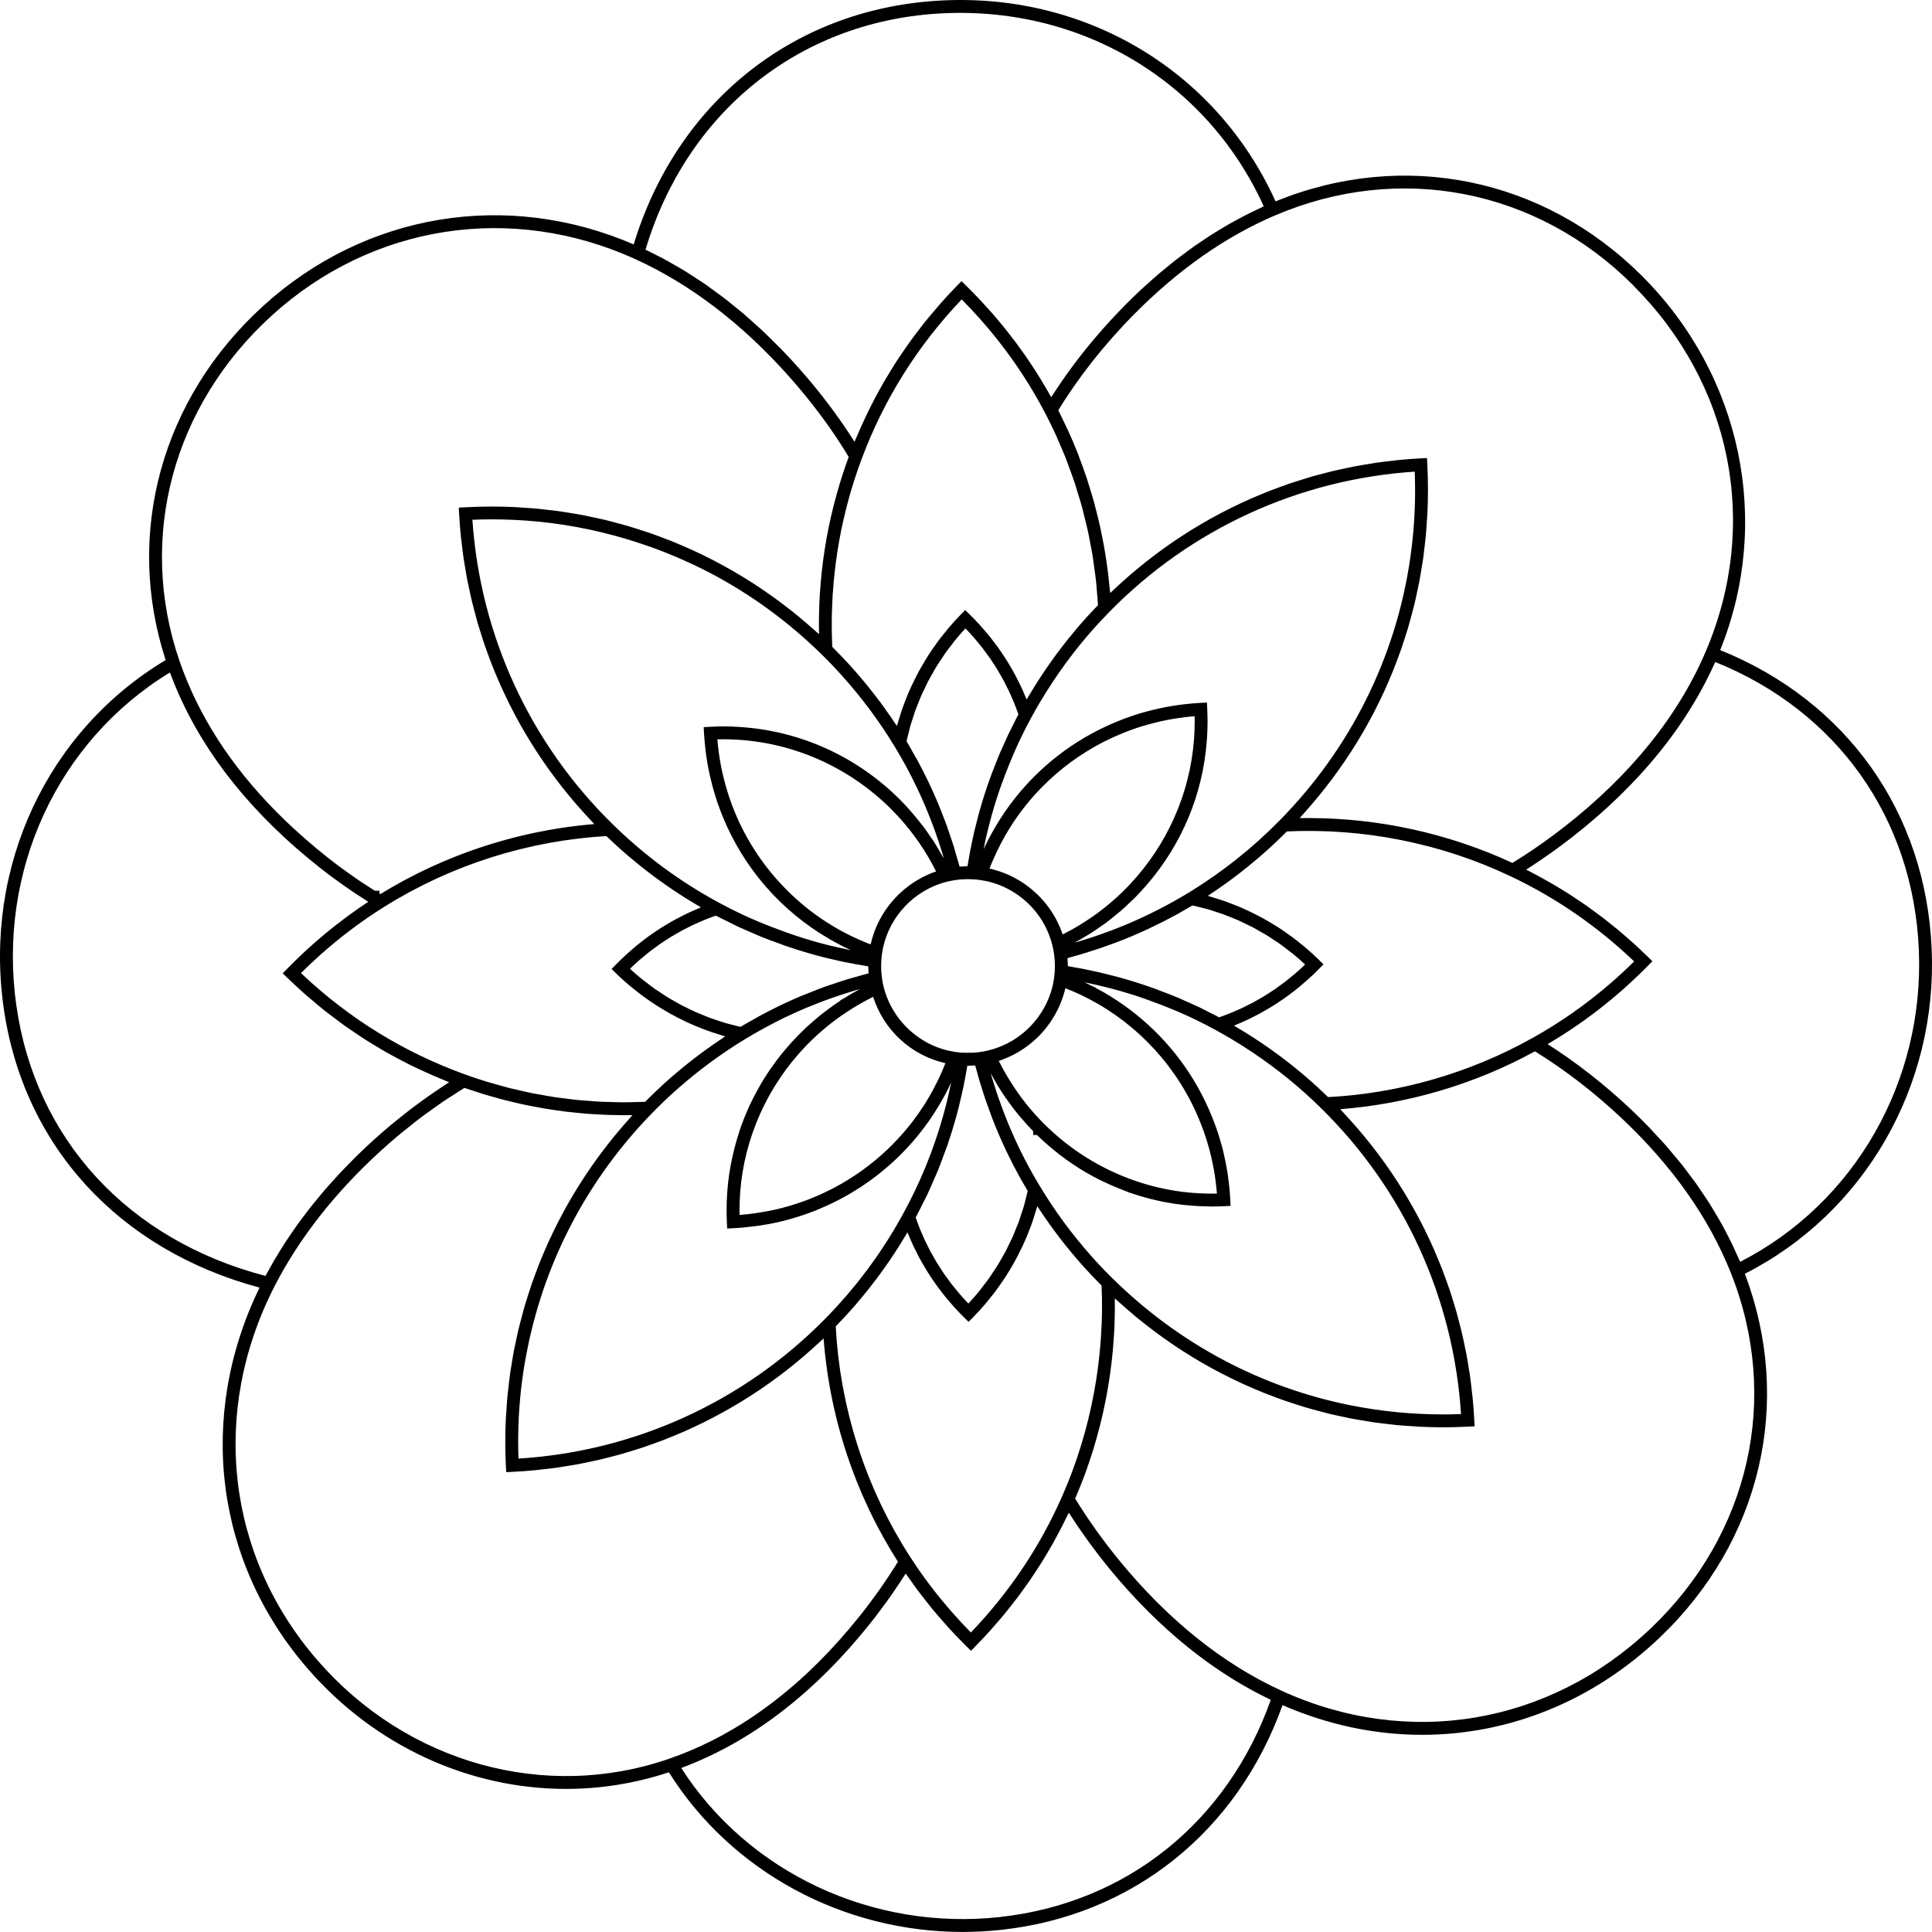 <?xml version="1.0" encoding="UTF-8"?>
<svg id="a" data-name="Layer 1" xmlns="http://www.w3.org/2000/svg" width="180" height="179.996" viewBox="0 0 180 179.996">
  <path d="m179.969,88.419c-.544-12.721-7.897-23.087-19.703-27.852,4.828-11.965,2.007-25.584-7.284-34.857-9.193-9.175-22.225-11.809-34.142-6.95C113.288,6.497,100.944-.83,87.216.075c-13.444.88-24.179,9.555-28.175,22.695-11.817-5.094-24.98-2.931-34.508,5.723-9.486,8.616-12.944,21.222-9.098,33.003C4.399,68.11-1.521,80.76.338,93.874c1.824,12.868,10.715,22.569,23.843,26.088-5.848,12.026-4.15,25.578,4.512,35.534,6.292,7.233,15.084,11.173,24.047,11.173,3.207,0,6.434-.511,9.578-1.549,5.828,9.282,16.249,14.875,27.368,14.875,1.207,0,2.423-.066,3.64-.2,12.215-1.345,21.949-9.152,26.165-20.931,4.241,1.848,8.646,2.766,12.994,2.766,8.024,0,15.854-3.084,22.104-9.019,9.481-9.002,12.507-21.961,7.975-33.938,11.135-5.648,17.954-17.458,17.406-30.253Zm-27.834-61.859c9.229,9.21,11.834,22.278,6.799,34.104-2.565,6.027-7.002,11.535-13.186,16.369-.663.516-1.29.983-1.918,1.431-.314.225-.634.444-.95.659-.58.397-1.146.765-1.695,1.1-.092.059-.184.115-.276.172-.06-.028-.122-.051-.183-.079-.68-.312-1.366-.612-2.062-.889,0,0-.002,0-.002,0-.695-.277-1.398-.532-2.106-.774-.099-.034-.197-.069-.297-.103-.675-.226-1.356-.433-2.041-.626-.126-.036-.253-.071-.379-.106-.684-.187-1.371-.358-2.063-.513-.112-.025-.225-.048-.337-.072-.72-.155-1.443-.297-2.17-.416-.036-.006-.071-.01-.107-.016-.72-.117-1.443-.214-2.168-.296-.089-.01-.177-.022-.266-.032-.715-.077-1.432-.133-2.15-.176-.129-.008-.258-.015-.386-.022-.708-.036-1.417-.055-2.127-.058-.052,0-.103-.004-.155-.004-.274,0-.548.003-.823.008.09-.098.174-.2.263-.298.22-.243.434-.489.649-.736.261-.3.519-.6.771-.906.21-.254.414-.511.617-.769.242-.307.482-.616.716-.929.198-.265.392-.532.584-.801.224-.314.445-.63.661-.949.186-.275.369-.553.549-.832.207-.321.409-.644.608-.97.173-.284.344-.57.51-.858.191-.329.376-.66.557-.993.159-.292.317-.584.469-.879.174-.337.342-.676.507-1.017.145-.299.289-.598.427-.9.158-.344.308-.692.457-1.04.13-.304.26-.609.383-.916.142-.353.275-.709.407-1.065.115-.309.231-.617.339-.928.125-.362.241-.727.357-1.092.099-.312.201-.622.293-.936.109-.372.208-.747.307-1.122.083-.312.17-.623.246-.938.093-.384.174-.77.257-1.157.067-.311.138-.62.198-.932.077-.399.14-.802.207-1.204.05-.304.106-.606.15-.911.061-.423.107-.849.156-1.275.033-.288.073-.575.101-.864.045-.475.074-.954.104-1.432.016-.243.039-.484.051-.727.034-.723.053-1.449.053-2.177,0-.836-.02-1.619-.06-2.395l-.032-.599-.599.031c-.695.036-1.387.089-2.075.157-.229.022-.455.056-.683.082-.458.052-.917.102-1.372.168-.273.039-.543.09-.814.135-.407.066-.815.13-1.22.207-.289.055-.575.122-.863.183-.383.081-.767.16-1.147.25-.296.071-.589.152-.883.228-.367.096-.735.189-1.099.294-.299.086-.594.181-.891.274-.355.11-.71.219-1.061.337-.298.101-.593.21-.889.317-.345.125-.69.249-1.031.382-.296.115-.588.238-.882.36-.335.139-.67.278-1.002.424-.293.13-.583.266-.873.402-.326.153-.651.306-.973.467-.289.144-.575.294-.861.444-.316.166-.632.334-.944.508-.284.158-.566.321-.847.486-.307.18-.613.362-.916.549-.278.172-.554.348-.828.526-.298.193-.594.39-.888.59-.272.185-.541.374-.809.566-.288.206-.574.416-.858.63-.265.199-.528.4-.788.606-.279.219-.554.443-.828.669-.257.212-.513.426-.765.644-.269.232-.533.469-.797.708-.249.225-.496.451-.74.682-.096.091-.196.177-.291.269-.016-.203-.045-.405-.064-.607-.031-.333-.066-.666-.105-.998-.052-.448-.112-.895-.178-1.341-.048-.329-.098-.657-.153-.985-.076-.45-.163-.899-.253-1.347-.064-.319-.126-.639-.197-.957-.103-.459-.218-.915-.334-1.371-.077-.302-.15-.604-.233-.905-.134-.484-.284-.962-.434-1.441-.084-.266-.16-.535-.248-.8-.196-.586-.409-1.164-.628-1.741-.058-.152-.108-.306-.167-.457-.284-.724-.587-1.439-.908-2.146-.091-.2-.192-.394-.286-.592-.212-.449-.42-.899-.647-1.339.102-.166.207-.331.311-.496.119-.187.236-.374.357-.56.142-.217.289-.432.435-.647.121-.178.24-.357.363-.534.154-.221.313-.439.471-.658.123-.17.243-.34.368-.509.166-.224.338-.445.509-.668.124-.161.245-.322.37-.482.181-.229.367-.455.553-.682.122-.15.242-.301.366-.45.196-.235.399-.466.6-.698.12-.138.237-.278.359-.416.222-.25.449-.497.677-.744.107-.116.21-.234.318-.349.338-.361.681-.718,1.031-1.071,4.083-4.123,8.486-7.211,13.088-9.179,11.602-4.966,24.387-2.485,33.366,6.476Zm-9.405,70.173l-.016.009c-.361.201-.724.397-1.09.588-.085.044-.171.085-.256.129-.287.147-.574.293-.865.434-.121.059-.244.113-.365.171-.257.121-.513.244-.772.36-.13.058-.262.113-.393.17-.253.111-.506.222-.761.328-.137.057-.275.109-.413.165-.25.101-.5.203-.752.299-.148.056-.297.109-.446.164-.244.09-.488.182-.734.268-.154.054-.309.103-.463.155-.242.082-.484.164-.727.242-.16.051-.322.098-.482.147-.239.073-.479.147-.719.216-.165.047-.332.091-.497.136-.238.065-.475.132-.714.193-.169.043-.34.083-.51.124-.236.058-.473.116-.71.17-.173.039-.347.074-.521.111-.235.05-.47.102-.706.148-.179.035-.358.066-.537.099-.232.043-.464.086-.696.125-.181.03-.364.056-.546.084-.232.036-.463.072-.696.104-.183.025-.367.046-.551.069-.231.029-.461.058-.693.084-.187.02-.373.036-.56.054-.229.022-.459.045-.689.063-.188.015-.377.026-.565.038-.183.012-.367.024-.55.034-.252-.246-.51-.486-.767-.725-.07-.065-.138-.133-.209-.197-.365-.335-.736-.664-1.111-.986-.108-.093-.219-.182-.328-.274-.271-.228-.542-.455-.818-.676-.145-.117-.293-.23-.44-.345-.245-.191-.49-.381-.738-.567-.16-.12-.322-.238-.483-.355-.241-.176-.484-.35-.729-.521-.166-.116-.333-.231-.501-.345-.248-.168-.498-.333-.749-.496-.167-.109-.334-.218-.502-.324-.265-.167-.533-.33-.802-.491-.157-.095-.313-.191-.471-.283-.04-.024-.08-.049-.12-.072.009-.003.017-.008.026-.011.078-.031.153-.067.23-.099.32-.132.638-.269.951-.415.137-.064.271-.134.406-.2.249-.122.497-.246.74-.377.149-.08.295-.164.442-.247.226-.128.451-.258.672-.394.149-.091.297-.185.443-.279.215-.139.428-.281.638-.427.143-.099.286-.199.428-.302.213-.155.422-.315.629-.477.131-.103.263-.203.393-.309.224-.183.443-.374.661-.566.106-.094.215-.184.32-.279.32-.292.633-.592.939-.903l.42-.428-.428-.42c-.386-.379-.784-.742-1.192-1.092-.137-.118-.28-.226-.419-.34-.276-.227-.554-.452-.839-.665-.17-.127-.344-.245-.516-.367-.265-.187-.531-.373-.803-.549-.187-.121-.377-.235-.567-.351-.268-.163-.539-.322-.813-.474-.197-.109-.395-.214-.595-.317-.278-.144-.559-.281-.843-.414-.202-.094-.403-.188-.607-.276-.294-.127-.592-.245-.892-.361-.2-.077-.398-.156-.6-.228-.322-.114-.649-.216-.977-.316-.185-.056-.367-.118-.553-.17-.044-.012-.087-.028-.13-.04.008-.005.015-.011.023-.016.594-.388,1.177-.795,1.753-1.211.092-.067.185-.132.277-.199.555-.408,1.099-.829,1.636-1.262.106-.086.211-.172.316-.259.538-.443,1.068-.895,1.586-1.362.062-.056.122-.113.183-.17.492-.449.974-.909,1.446-1.38.049-.048.1-.093.149-.142.191-.009.381-.014.572-.02.221-.007.443-.016.664-.02.24-.004.481-.003.721-.003.208,0,.416-.003.624,0,.25.003.5.012.751.02.198.006.397.01.595.018.254.011.507.028.76.043.195.012.391.021.586.036.252.019.503.043.754.066.197.018.393.033.59.054.249.026.496.058.744.088.198.024.396.046.593.073.245.033.49.073.734.11.199.03.399.058.598.092.241.04.481.087.721.131.201.037.403.071.603.111.237.047.472.1.708.151.203.044.406.085.608.131.234.054.466.114.698.171.202.05.405.097.607.15.234.062.467.129.7.195.198.056.397.108.594.166.236.07.47.146.704.22.193.061.386.118.578.181.244.08.486.167.728.252.18.063.361.122.54.188.265.097.528.2.791.301.154.06.31.116.463.177.296.118.59.244.884.369.119.05.238.097.356.149.376.164.75.335,1.122.51.034.016.069.031.103.047,4.242,2.003,8.126,4.676,11.554,7.952-.712.706-1.446,1.387-2.2,2.04-2.264,1.96-4.713,3.676-7.315,5.123Zm-40.099,26.739c-.009.225-.023.45-.036.676-.011.198-.02.397-.034.595-.015.22-.036.44-.054.659-.017.203-.032.405-.052.607-.021.217-.048.433-.072.649-.023.204-.044.409-.07.613-.027.214-.059.427-.09.64-.029.206-.056.411-.088.616-.033.212-.071.423-.108.634-.035.205-.068.411-.106.616-.039.21-.083.42-.126.629-.041.204-.08.409-.124.613-.045.208-.095.416-.143.623-.047.204-.092.408-.142.611-.051.207-.107.414-.161.62-.053.201-.103.404-.158.604-.059.214-.124.426-.186.639-.056.191-.109.383-.168.573-.068.22-.141.438-.212.657-.059.182-.116.365-.177.547-.076.225-.159.447-.239.67-.062.173-.121.347-.185.52-.097.261-.201.52-.303.78-.052.132-.101.265-.154.396-.159.39-.323.778-.493,1.163-2.059,4.679-4.917,8.94-8.496,12.673-.592-.599-1.16-1.216-1.714-1.844-1.421-1.611-2.72-3.312-3.87-5.09l-.002-.002c-.263-.403-.518-.811-.767-1.222-.095-.158-.185-.319-.278-.478-.15-.256-.302-.51-.447-.769-.106-.189-.205-.381-.308-.571-.126-.232-.254-.463-.375-.698-.106-.205-.205-.413-.308-.62-.111-.223-.225-.445-.332-.67-.102-.215-.198-.433-.297-.65-.1-.22-.203-.438-.3-.66-.095-.219-.184-.44-.276-.66-.093-.223-.189-.444-.278-.669-.088-.222-.17-.446-.254-.669-.085-.225-.174-.45-.255-.676-.081-.226-.156-.454-.233-.681-.077-.227-.158-.453-.231-.681-.074-.228-.141-.458-.211-.687-.07-.23-.143-.459-.209-.69-.066-.23-.126-.462-.188-.694-.063-.232-.128-.463-.186-.697-.059-.232-.111-.466-.165-.699-.055-.235-.113-.469-.164-.705-.051-.233-.095-.467-.142-.701-.048-.238-.098-.475-.142-.714-.043-.234-.08-.469-.119-.703-.04-.241-.082-.481-.118-.722-.035-.233-.064-.467-.095-.701-.033-.245-.067-.489-.096-.735-.027-.232-.048-.465-.071-.697-.025-.248-.051-.497-.072-.746-.019-.232-.033-.465-.048-.698-.014-.207-.028-.415-.039-.623.244-.25.483-.505.721-.761.068-.072.137-.143.204-.216.338-.367.668-.739.993-1.116.086-.1.169-.203.255-.304.236-.278.47-.558.698-.842.113-.14.223-.283.335-.425.196-.249.39-.499.581-.752.118-.156.233-.314.348-.471.179-.245.357-.491.531-.74.114-.163.228-.326.34-.491.171-.251.339-.503.505-.758.107-.164.214-.327.319-.492.171-.269.337-.542.502-.815.092-.151.185-.301.275-.454.024-.041.05-.081.074-.122.004.01.009.02.013.031.025.064.055.125.081.189.136.333.278.664.429.989.063.135.131.267.197.401.122.25.246.499.376.743.08.15.164.296.247.444.127.225.256.448.39.669.091.15.185.298.28.446.138.214.279.426.424.636.1.144.2.288.303.43.154.212.313.42.474.626.103.132.204.265.31.396.182.223.371.441.562.659.094.107.184.216.28.321.291.319.59.633.901.939l.427.421.421-.427c.381-.386.745-.786,1.096-1.194.117-.136.226-.279.34-.418.228-.277.454-.555.668-.841.127-.17.246-.344.369-.517.188-.265.374-.532.551-.804.121-.187.236-.376.352-.566.163-.268.323-.538.475-.813.11-.197.216-.396.319-.596.144-.278.281-.558.414-.841.095-.202.189-.404.278-.609.128-.294.246-.591.362-.89.077-.2.157-.398.229-.6.115-.324.218-.652.319-.981.056-.183.118-.363.169-.547.012-.043.028-.085.04-.128.008.012.017.023.024.035.384.592.786,1.172,1.197,1.745.069.096.137.194.207.29.406.556.825,1.101,1.256,1.637.086.107.173.213.26.32.442.541.895,1.073,1.362,1.593.05.056.103.11.153.166.458.504.928.998,1.409,1.481.041.041.078.084.119.125.009.202.015.403.021.605.005.18.013.361.016.541.004.239.003.478.004.717,0,.185.002.371,0,.556-.003.233-.01.466-.017.699-.005.192-.009.384-.016.575Zm-54.355,10.863c0-2.16.156-4.298.463-6.401.121-.828.273-1.648.44-2.464,1.675-8.166,5.65-15.705,11.612-21.802.639-.656,1.3-1.292,1.98-1.906.414-.374.838-.738,1.267-1.096,1.683-1.407,3.473-2.693,5.356-3.838,1.191-.725,2.435-1.404,3.698-2.018.633-.307,1.276-.594,1.925-.87.205-.087.414-.167.62-.251.451-.183.905-.361,1.362-.53.241-.088.483-.173.726-.257.44-.153.882-.298,1.327-.436.242-.075.483-.151.725-.222.11-.032.222-.059.333-.09-.051.027-.097.054-.147.081-.012.007-.024.013-.036.02-.111.061-.226.121-.33.182-.114.061-.222.122-.315.179-.233.135-.46.276-.65.396l-.333.18v.035c-.206.134-.408.271-.604.409-.129.089-.249.184-.374.275-.121.088-.243.176-.362.267-.042.032-.086.061-.127.094-.285.217-.565.441-.833.672-.036.031-.073.063-.109.094-.059.051-.119.101-.177.153-.173.151-.349.305-.533.474-.188.179-.375.358-.557.539-.031.031-.062.062-.093.093l-.198.198-.002.004c-.183.185-.358.37-.532.561-.063.059-.12.123-.171.193-.046.05-.088.102-.133.153-.036.041-.071.082-.107.123-.108.123-.217.245-.324.372-.234.283-.469.573-.686.865-.101.133-.203.272-.296.406-.385.527-.764,1.101-1.128,1.706-.111.187-.217.379-.323.572h0l-.016.027c-.059.101-.112.202-.166.304l-.078.146c-.16.297-.309.599-.455.905-.097.2-.189.4-.274.606-.018.036-.033.073-.045.104-.062.136-.117.273-.171.404-.08.185-.148.369-.209.537-.073.165-.133.336-.19.504-.115.326-.213.657-.313.986-.017.056-.036.111-.053.168-.143.483-.27.968-.381,1.456-.01.045-.023.089-.033.134-.236,1.066-.401,2.141-.481,3.218-.002.02-.002.038-.004.058-.001.02-.002.039-.004.059-.007.1-.014.202-.018.294-.029.43-.043.877-.043,1.366,0,.375.006.75.025,1.132l.028.594h0v.006s.6-.029.6-.029c.011,0,.022-.002.033-.003.305-.013.61-.035.901-.065.176-.015.345-.039.519-.057.167-.018.335-.034.502-.055.451-.058.894-.125,1.315-.206.082-.014.165-.029.252-.047.016-.003.031-.006.047-.009.076-.015.153-.031.24-.049l.133-.029c.043-.01.087-.02.148-.032.124-.026.252-.059.364-.088.181-.043.361-.087.524-.132.045-.011.085-.025.13-.036.101-.027.201-.055.301-.084.033-.01.071-.019.103-.029.179-.049.35-.104.534-.163l.09-.029c.146-.047.295-.094.419-.139.071-.023.14-.047.208-.071.162-.057.321-.12.482-.18.114-.042.227-.083.349-.13.165-.068.33-.135.478-.201.843-.353,1.66-.754,2.451-1.2.008-.004.013-.007.022-.012l.136-.08c.049-.029.097-.057.145-.085,2.886-1.684,5.387-3.966,7.328-6.721.032-.043.066-.091.117-.165.045-.064.086-.13.13-.194.245-.362.481-.73.706-1.108.048-.08.102-.162.148-.242.08-.134.153-.271.229-.406.078-.14.161-.276.236-.418.009-.016.018-.032.027-.048l.073-.146v-.002c.134-.255.263-.52.402-.816.014-.031.028-.062.043-.093-.014.067-.026.135-.04.202-.07.336-.146.67-.224,1.004-.039.167-.075.334-.116.5-.122.497-.251.991-.389,1.482-.893,3.148-2.141,6.194-3.71,9.051l-.042.081c-.142.259-.291.514-.438.769-.103.179-.203.361-.309.539-.156.262-.319.52-.48.779-.107.172-.211.346-.321.517-.168.261-.343.517-.516.775-.11.164-.217.33-.33.493-.179.258-.365.512-.55.766-.114.157-.225.317-.341.473-.191.257-.39.508-.587.76-.116.149-.229.3-.347.448-.206.257-.42.509-.632.762-.116.138-.227.278-.345.415-.228.265-.464.525-.699.785-.107.119-.211.241-.32.359-.328.355-.662.705-1.002,1.05-.019.02-.037.04-.057.059-7.613,7.709-17.719,12.299-28.514,12.966-.018-.521-.028-1.043-.028-1.557Zm9.783-31.635c-.367,0-.733-.017-1.1-.027-.347-.009-.695-.012-1.041-.03-.377-.019-.751-.054-1.127-.083-.333-.026-.667-.044-.999-.077-.393-.039-.783-.095-1.175-.145-.313-.04-.627-.072-.938-.119-.412-.062-.821-.141-1.231-.215-.289-.052-.579-.095-.867-.153-.435-.087-.867-.193-1.3-.293-.26-.061-.522-.112-.781-.178-.472-.119-.94-.257-1.409-.392-.217-.063-.437-.116-.653-.182-.684-.209-1.364-.434-2.039-.677-5.742-2.06-10.905-5.244-15.357-9.468.585-.584,1.186-1.152,1.802-1.701,1.847-1.649,3.828-3.139,5.916-4.449.39-.245.784-.483,1.182-.716.131-.077.265-.148.397-.224.268-.153.535-.306.806-.453.158-.086.319-.166.478-.25.248-.131.495-.263.746-.389.174-.087.35-.169.525-.254.239-.116.476-.234.717-.345.184-.085.37-.164.555-.247.236-.105.47-.212.708-.313.186-.079.375-.153.563-.229.238-.097.476-.197.716-.29.192-.074.385-.143.578-.215.239-.089.477-.18.717-.264.197-.069.395-.133.593-.2.238-.08.476-.162.716-.239.202-.064.406-.123.608-.184.238-.072.475-.146.714-.213.206-.058.413-.111.619-.166.238-.064.476-.13.715-.189.209-.052.42-.099.63-.148.239-.056.477-.114.716-.166.213-.046.426-.087.64-.13.239-.048.477-.098.716-.142.216-.04.432-.074.649-.111.239-.04.478-.082.718-.119.217-.033.434-.061.651-.09.241-.033.481-.068.723-.096.218-.026.437-.047.655-.07.242-.025.484-.052.726-.074.219-.019.438-.033.657-.049.2-.015.399-.03.599-.042.242.234.488.461.735.689.084.078.167.159.252.236.366.333.737.66,1.114.98.112.096.227.188.34.282.269.225.538.448.812.666.147.118.297.232.446.347.245.191.491.38.741.565.159.119.32.235.481.351.245.177.492.353.74.525.164.114.328.226.494.338.254.171.511.34.769.506.161.104.321.208.483.309.279.175.562.345.845.514.143.085.285.173.429.256.044.026.087.053.131.078-.009.004-.017.008-.026.011-.082.033-.162.071-.244.106-.315.132-.629.267-.937.412-.138.065-.273.136-.41.203-.248.123-.495.247-.738.378-.148.08-.294.164-.44.248-.227.129-.452.261-.674.398-.147.091-.293.184-.438.278-.217.141-.432.285-.644.434-.141.098-.281.197-.42.298-.215.157-.426.32-.636.486-.129.101-.258.201-.385.305-.226.186-.447.379-.666.574-.104.092-.21.181-.312.275-.319.293-.632.594-.936.907l-.419.43.429.419c.381.371.774.726,1.176,1.068.133.114.272.219.408.329.274.223.549.445.831.655.166.123.336.239.504.357.262.185.526.368.795.541.182.117.366.229.551.341.266.162.535.319.807.471.191.106.383.208.576.309.276.143.555.28.837.413.195.092.39.183.587.269.292.128.588.246.885.362.193.075.384.152.579.222.321.115.646.218.972.32.176.055.351.115.528.166.04.012.08.026.12.038-.613.399-1.212.818-1.804,1.246-.099.072-.2.143-.299.215-.562.413-1.113.84-1.654,1.278-.107.087-.213.175-.32.262-.546.45-1.083.91-1.607,1.386-.057.052-.112.105-.169.157-.506.465-1.002.941-1.486,1.428-.042.042-.086.081-.128.123-.336.015-.672.018-1.008.025-.346.007-.692.021-1.037.02Zm1.393-52.141c.838.274,1.669.57,2.488.894.341.135.679.275,1.017.419,1.094.466,2.174.968,3.228,1.523.015.008.03.014.045.022,3.737,1.972,7.208,4.499,10.307,7.538l.01.01c.321.315.638.634.949.959.36.375.711.759,1.058,1.147,1.772,1.984,3.365,4.128,4.753,6.406.756,1.233,1.466,2.543,2.112,3.893.289.601.56,1.211.821,1.826.082.193.158.389.237.583.175.431.345.863.506,1.299.082.222.161.444.239.667.151.429.294.861.43,1.295.067.211.135.422.198.635.029.099.054.199.082.298-.017-.031-.036-.06-.053-.09-.113-.206-.237-.404-.356-.606-.172-.293-.34-.589-.525-.875-.109-.169-.228-.328-.341-.494-.209-.305-.414-.613-.638-.909-.08-.106-.168-.205-.25-.31-.612-.783-1.265-1.539-1.979-2.248-3.962-3.927-9.067-6.259-14.533-6.687-.097-.008-.194-.015-.291-.021-.511-.034-1.024-.057-1.54-.057-.42,0-.845.012-1.27.037l-.596.035h0s0,0,0,0l.017.306.015.29c0,.014.003.027.004.041.028.504.077,1.003.136,1.5.017.148.035.296.055.444.064.461.138.919.229,1.373.038.194.083.385.126.577.063.283.132.564.205.843.101.386.213.768.333,1.147.061.193.121.387.187.578.104.303.215.601.331.898.023.058.048.116.071.174,1.943,4.862,5.452,8.942,10.027,11.578.106.061.211.122.317.182.25.139.5.278.756.408.297.152.596.297.899.435-.082-.016-.164-.031-.246-.048-.377-.077-.752-.161-1.126-.247-.173-.04-.347-.078-.519-.12-.54-.132-1.076-.272-1.605-.424-1.092-.313-2.163-.681-3.223-1.075-1.163-.432-2.311-.898-3.427-1.425-.711-.335-1.411-.69-2.1-1.062l-.003-.002c-3.607-1.942-6.931-4.389-9.879-7.271-7.746-7.553-12.393-17.627-13.128-28.424.631-.025,1.228-.037,1.811-.037,1.443,0,2.876.07,4.295.208,3.198.311,6.322.98,9.335,1.964Zm18.145,4.645c.018-.317.042-.634.071-.957.059-.653.136-1.305.219-1.957.041-.323.088-.646.141-.969.107-.652.219-1.299.349-1.941l.013-.061c.055-.263.11-.525.173-.796.046-.218.098-.437.162-.686.04-.192.091-.384.146-.595.051-.217.108-.428.177-.662.094-.37.206-.745.319-1.12.077-.262.158-.525.247-.792.229-.705.452-1.344.681-1.954,2.069-5.524,5.197-10.507,9.302-14.819,1.17,1.175,2.269,2.41,3.293,3.699,1.707,2.149,3.205,4.45,4.479,6.882.363.692.707,1.395,1.032,2.107.093.205.174.416.264.622.224.511.449,1.022.653,1.542.105.268.195.542.295.812.172.466.349.93.506,1.402.1.302.184.609.278.913.138.447.281.892.405,1.344.088.321.159.647.24.97.11.44.226.878.322,1.32.073.336.129.674.194,1.011.084.435.174.869.245,1.306.056.343.095.689.142,1.033.06.435.126.868.173,1.304.037.344.057.69.086,1.035.033.394.07.788.092,1.183-.224.23-.441.466-.66.701-.086.093-.175.184-.261.277-.33.362-.655.729-.973,1.102-.101.118-.198.24-.298.359-.218.261-.436.523-.649.789-.122.152-.24.307-.359.461-.185.238-.37.477-.551.719-.124.166-.245.333-.366.5-.172.237-.342.475-.509.716-.119.171-.237.343-.354.516-.165.244-.327.491-.488.739-.111.171-.222.342-.33.514-.166.264-.328.532-.488.8-.095.159-.192.316-.286.476-.024.041-.05.081-.074.123-.003-.007-.006-.014-.009-.021-.034-.085-.074-.168-.109-.253-.129-.312-.262-.622-.404-.926-.066-.142-.139-.281-.208-.422-.12-.244-.241-.486-.37-.725-.081-.151-.167-.299-.251-.448-.127-.224-.257-.447-.391-.666-.092-.15-.186-.298-.281-.446-.139-.215-.282-.428-.428-.638-.099-.143-.199-.286-.302-.426-.156-.213-.317-.423-.48-.632-.102-.131-.203-.262-.309-.391-.184-.224-.375-.444-.568-.662-.094-.106-.184-.214-.28-.319-.293-.32-.593-.634-.906-.94l-.429-.42-.419.428c-.38.388-.743.789-1.094,1.199-.112.132-.216.269-.325.403-.232.283-.462.568-.68.861-.123.165-.238.335-.356.503-.191.271-.379.542-.558.82-.118.184-.231.371-.344.558-.164.272-.324.545-.477.823-.108.196-.213.394-.315.593-.143.279-.28.56-.412.845-.094.203-.188.406-.276.612-.126.293-.242.589-.356.887-.077.203-.157.404-.229.609-.112.319-.212.643-.31.967-.057.189-.12.376-.172.567-.012.043-.027.084-.039.126-.013-.02-.027-.038-.04-.058-.382-.582-.78-1.152-1.188-1.715-.071-.098-.14-.197-.212-.294-.409-.555-.831-1.099-1.264-1.634-.085-.105-.171-.209-.257-.313-.446-.541-.902-1.073-1.372-1.593-.049-.054-.1-.107-.15-.161-.461-.504-.933-.996-1.417-1.479-.041-.041-.078-.084-.119-.124-.011-.202-.021-.401-.026-.616-.012-.23-.018-.46-.018-.703-.011-.531-.008-1.059.001-1.585,0-.031.002-.063.003-.094l.025-.742c.01-.277.02-.555.036-.828.005-.095.006-.189.012-.284h0s0-.002,0-.003c.003-.054.009-.107.012-.161l.005-.046Zm54.245-9.534c0,2.171-.158,4.319-.468,6.432-1.343,9.153-5.546,17.629-12.165,24.348-.317.322-.639.639-.965.951-.131.125-.266.246-.399.37-.198.184-.394.37-.594.551-.155.139-.314.274-.471.411-.182.159-.363.321-.548.477-.167.141-.337.277-.506.415-.18.148-.358.297-.54.442-.173.137-.349.27-.524.404-.182.14-.362.282-.546.419-.174.13-.352.255-.528.382-.189.137-.377.275-.568.409-.175.122-.352.239-.528.358-.196.133-.39.267-.588.396-.178.116-.359.228-.539.342-.177.112-.354.226-.533.336h0s-.144.087-.144.087c-1.796,1.091-3.691,2.06-5.633,2.881-.465.198-.938.386-1.413.568-.142.054-.285.106-.428.159-.344.128-.691.252-1.04.371-.158.054-.315.108-.474.16-.377.125-.757.243-1.139.358-.114.034-.228.071-.342.104-.031.009-.062.016-.093.025.042-.022.081-.049.122-.071.282-.153.554-.319.828-.483.216-.129.436-.253.647-.389.285-.183.559-.38.835-.574.188-.133.381-.259.565-.397.304-.228.595-.47.886-.712.146-.121.298-.235.442-.36.318-.277.621-.568.922-.86.106-.103.219-.197.324-.302.382-.383.743-.78,1.095-1.184.023-.027.047-.054.07-.081,3.247-3.762,5.18-8.383,5.565-13.304.008-.097.015-.195.022-.292.034-.511.057-1.023.057-1.54,0-.405-.012-.809-.03-1.22l-.028-.603-.603.031s-.002,0-.003,0c-.536.028-1.067.079-1.596.142-.11.013-.221.025-.331.04-.498.066-.992.147-1.483.244-.129.025-.256.055-.384.083-.383.083-.763.174-1.14.275-.146.039-.294.074-.439.116-.411.119-.816.251-1.219.392-.226.078-.45.161-.673.246-.216.083-.429.171-.643.26-.434.18-.86.373-1.28.578-.112.055-.225.109-.336.166-3.455,1.751-6.426,4.332-8.644,7.538-.015.022-.03.044-.045.066-.332.483-.645.979-.941,1.489-.065.112-.13.223-.194.336-.142.254-.283.508-.416.768-.153.298-.299.599-.439.903.081-.408.162-.816.255-1.222.011-.049.024-.097.036-.146.112-.477.233-.953.361-1.426.035-.129.07-.258.106-.387.145-.516.296-1.03.46-1.54.309-.969.664-1.926,1.042-2.874.38-.953.783-1.898,1.23-2.823.297-.615.609-1.222.934-1.821l.002-.004c.244-.452.496-.899.756-1.341.432-.735.889-1.454,1.361-2.161,1.235-1.85,2.603-3.605,4.103-5.244.117-.128.24-.252.359-.378.231-.247.461-.495.698-.737,7.576-7.74,17.665-12.371,28.466-13.082.021.56.032,1.13.032,1.729Zm-19.375,39.024c.261.074.517.162.774.246.222.072.446.139.665.218.256.092.507.198.759.3.214.086.431.166.642.259.253.111.499.236.747.356.204.099.411.191.611.295.253.132.498.278.745.419.189.108.381.209.567.322.257.157.505.328.756.496.168.112.341.217.506.334.276.196.543.406.811.615.131.102.267.197.396.302.393.32.777.653,1.149,1.001-.292.282-.591.555-.895.818-.098.085-.2.163-.3.246-.209.175-.417.35-.631.516-.126.098-.256.188-.384.282-.193.143-.384.288-.581.424-.144.1-.293.192-.44.288-.186.122-.371.246-.56.362-.157.096-.319.185-.479.277-.184.106-.367.215-.555.316-.167.09-.338.172-.508.258-.186.094-.371.19-.56.279-.175.082-.353.157-.53.234-.189.083-.378.168-.57.245-.181.073-.366.139-.549.208-.156.058-.311.117-.469.172-.329-.178-.668-.34-1.003-.509-.279-.141-.553-.289-.835-.424-.399-.192-.806-.367-1.211-.547-.269-.119-.533-.246-.804-.359-.449-.188-.906-.36-1.362-.533-.234-.089-.465-.187-.7-.273-.694-.251-1.394-.486-2.1-.702-.514-.159-1.034-.308-1.558-.45-.17-.046-.343-.086-.514-.13-.356-.091-.711-.182-1.07-.265-.206-.048-.414-.089-.621-.134-.327-.071-.655-.141-.984-.205-.222-.043-.445-.081-.668-.12-.223-.04-.445-.084-.669-.121v-.011c0-.225-.011-.454-.028-.685-.001-.017,0-.034-.002-.051.229-.06.454-.129.681-.193.225-.063.451-.125.675-.191.325-.097.646-.2.968-.304.212-.068.425-.133.635-.205.351-.119.698-.246,1.045-.373.176-.064.353-.125.528-.191.519-.197,1.032-.403,1.539-.618.483-.204.963-.418,1.44-.639.157-.073.312-.153.468-.228.318-.152.637-.303.951-.463.175-.089.346-.184.519-.275.292-.154.586-.305.875-.465.197-.109.389-.225.584-.337.247-.142.496-.28.739-.426.229.05.455.109.681.166.229.058.46.11.686.175Zm-10.21,8.812c.319.183.63.376.938.574.04.027.078.05.121.081.09.057.18.118.271.18l.159.107c.096.06.193.132.298.21.009.006.017.012.026.018.193.136.38.272.567.419v.009s.054.028.054.028l.006-.008c.016.012.032.023.048.035l-.006.009c.217.171.435.347.645.522l.141.119c.18.153.355.301.548.48.059.049.118.104.194.179.16.148.32.296.474.456l.17.165c.198.198.401.407.575.596.042.05.083.093.109.117.194.217.388.435.556.634.027.035.061.078.102.121.161.198.322.4.484.603l.1.129c.205.27.404.546.598.821.193.274.379.56.56.846.179.283.353.572.522.88.168.289.33.59.484.899.156.3.3.599.441.916h0c.278.619.512,1.207.72,1.794.081.231.16.463.233.698.07.222.135.443.198.663.088.315.171.633.246.953.044.184.085.372.124.563.083.398.16.797.222,1.202.009.055.017.111.025.176.069.481.125.966.164,1.456.001.016.003.032.004.048-.494.011-.985.002-1.474-.02-.064-.003-.127-.004-.191-.008-.499-.027-.996-.069-1.489-.13-.012-.001-.025-.003-.037-.005-5.717-.714-10.944-3.672-14.545-8.153-.021-.026-.041-.052-.062-.078-.273-.343-.533-.698-.786-1.058-.086-.121-.17-.246-.253-.37-.2-.297-.393-.6-.579-.907-.071-.117-.142-.231-.212-.351-.244-.42-.479-.847-.697-1.286.203-.066.403-.139.6-.219.06-.024.117-.052.176-.077.144-.062.287-.125.427-.193.065-.032.129-.067.194-.1.131-.068.262-.139.39-.213.063-.037.125-.075.187-.113.128-.078.253-.159.376-.243.057-.039.113-.078.169-.118.129-.092.255-.188.379-.287.046-.036.092-.071.137-.108.142-.117.279-.238.414-.363.024-.022.049-.043.072-.065.322-.305.622-.632.897-.98.023-.029.044-.059.067-.088.11-.141.216-.285.317-.433.034-.05.067-.101.101-.152.086-.13.169-.262.249-.397.035-.06.069-.12.104-.181.073-.131.143-.263.21-.397.032-.064.064-.127.094-.192.065-.138.125-.278.184-.42.025-.062.052-.122.076-.185.063-.163.12-.328.174-.495.013-.042.029-.083.042-.126.063-.205.119-.412.168-.623.496.192.982.402,1.457.626.014.007.023.011.039.02.016.007.031.016.047.024.372.178.734.369,1.093.565.122.067.244.132.368.203Zm-9.823,10.663c.217.56.444,1.114.682,1.662.198.457.403.91.615,1.358.064.135.132.266.197.4.151.31.301.621.459.926.088.171.181.337.271.507.14.264.279.528.424.787.1.179.205.354.307.531.119.206.236.415.358.618-.048.22-.106.437-.161.655-.06.237-.114.476-.182.711-.074.257-.161.51-.244.764-.073.224-.141.45-.221.671-.094.258-.201.511-.304.765-.086.212-.165.426-.257.635-.113.256-.24.506-.363.758-.097.2-.188.403-.291.6-.134.255-.282.503-.425.753-.107.186-.207.376-.32.56-.157.255-.328.502-.495.752-.114.17-.22.344-.339.511-.191.269-.397.529-.601.79-.108.138-.208.282-.319.418-.321.393-.655.777-1.004,1.149-.281-.292-.553-.591-.816-.895-.085-.099-.164-.202-.247-.302-.174-.208-.348-.415-.513-.629-.096-.125-.185-.254-.279-.381-.144-.194-.289-.387-.426-.586-.096-.139-.184-.282-.276-.424-.125-.192-.253-.382-.372-.577-.093-.152-.178-.308-.267-.463-.109-.19-.221-.378-.324-.571-.088-.163-.168-.331-.251-.496-.095-.19-.193-.378-.283-.571-.081-.174-.155-.351-.232-.527-.083-.19-.167-.379-.245-.571-.074-.184-.141-.372-.21-.559-.057-.153-.114-.306-.168-.462.222-.411.424-.833.633-1.251.149-.297.308-.588.45-.889.212-.447.402-.905.599-1.359.13-.301.271-.596.395-.9.197-.484.372-.977.552-1.468.103-.282.218-.559.316-.843.268-.778.514-1.563.739-2.355.124-.437.24-.877.351-1.32.04-.158.075-.317.113-.476.069-.288.138-.576.201-.865.039-.179.075-.359.112-.539.056-.27.111-.54.161-.811.036-.191.068-.383.102-.574.029-.166.061-.331.088-.497.01,0,.018,0,.028,0,.012,0,.025.001.037.001.217,0,.428-.008.638-.022.01,0,.02,0,.029,0,.063.245.137.488.205.732.069.251.136.502.21.751.101.342.212.681.321,1.021.076.234.147.469.227.702.127.372.264.739.4,1.107.073.196.14.394.216.589Zm-4.909-3.82c-.021.047-.041.09-.063.138-.06.128-.128.254-.191.382-.138.279-.279.555-.428.827-.09.161-.178.322-.276.487-.158.275-.327.543-.496.811-.139.22-.284.434-.434.648l-.03.044c-.029.042-.06.084-.09.126-.006.008-.009.013-.017.022-.138.201-.288.403-.439.601-.196.26-.398.514-.625.78-.076.098-.158.19-.245.289-.352.41-.723.811-1.126,1.214-.233.232-.465.453-.71.674-.245.228-.501.449-.757.664-.22.185-.446.365-.668.534-.095.073-.186.141-.32.238-.018.015-.036.032-.087.068-.169.129-.342.252-.535.38-.265.184-.531.364-.836.549-.082.056-.163.107-.272.169-.147.094-.302.184-.455.274l-.196.11c-.289.168-.584.318-.881.469-.007.003-.013.007-.02.01-.278.141-.561.273-.884.422-.127.057-.26.114-.398.172-.242.103-.483.206-.729.301-.102.039-.207.078-.326.12-.055.023-.121.043-.179.064-.362.129-.726.254-1.097.365-.063.019-.125.038-.193.057-.003.001-.007.002-.01.003-.47.136-.945.26-1.426.366-.005.001-.01.002-.014.003-.42.092-.847.165-1.274.233-.132.021-.26.046-.395.065-.486.069-.976.125-1.47.163-.011,0-.021.002-.032.003-.003-.156-.004-.311-.004-.466,0-.507.02-1.011.054-1.512.002-.029.003-.057.005-.087.38-5.166,2.585-9.981,6.102-13.654.019-.02.037-.04.056-.06l.011-.011c.325-.337.662-.662,1.009-.979.084-.075.17-.149.255-.223.241-.213.488-.42.738-.623.124-.101.246-.204.375-.302.327-.254.662-.499,1.005-.735.112-.078.228-.153.343-.229.788-.522,1.611-1.003,2.472-1.427.008-.004.016-.008.024-.012,1.004,3.117,3.547,5.45,6.732,6.179-.023.059-.047.117-.07.175-.151.38-.312.754-.483,1.123Zm-8.556-9.118c-.443.135-.881.285-1.32.433-.286.097-.575.186-.858.289-.482.174-.956.365-1.43.556-.235.094-.473.18-.706.278-.704.297-1.399.61-2.085.942-.63.306-1.255.629-1.873.965-.212.115-.417.24-.627.358-.363.205-.729.406-1.084.619-.223-.05-.444-.109-.665-.166-.223-.058-.447-.11-.668-.174-.253-.074-.502-.16-.752-.243-.22-.073-.441-.14-.659-.219-.246-.09-.486-.192-.728-.29-.216-.087-.434-.169-.646-.263-.24-.106-.473-.225-.709-.339-.208-.101-.419-.196-.623-.303-.236-.124-.465-.261-.697-.393-.197-.112-.398-.218-.591-.337-.238-.145-.467-.304-.7-.458-.179-.119-.363-.231-.539-.355-.255-.18-.5-.373-.748-.564-.146-.112-.296-.217-.439-.333-.386-.312-.764-.638-1.13-.977.291-.283.588-.556.891-.82.1-.087.204-.168.306-.253.206-.173.411-.348.622-.513.126-.099.258-.19.386-.285.192-.143.382-.288.578-.424.142-.099.288-.19.432-.285.188-.124.375-.251.567-.369.152-.094.308-.18.463-.27.19-.11.378-.223.571-.328.16-.087.324-.166.487-.249.193-.099.385-.199.582-.292.166-.078.335-.15.503-.224.199-.088.398-.178.6-.26.17-.069.343-.132.515-.197.166-.063.331-.125.499-.184.356.19.723.362,1.086.542.308.153.611.315.923.461.433.203.876.388,1.316.578.293.126.581.261.878.381.493.2.996.38,1.497.563.252.092.5.194.753.281.758.261,1.524.504,2.297.725.465.134.936.259,1.409.378.149.037.3.07.449.106.325.078.65.155.977.226.186.04.373.076.56.114.294.06.588.119.884.173.201.037.403.069.604.103.189.032.377.068.567.097,0,.06.005.114.007.172.003.149.007.297.017.44,0,.012,0,.025.001.037-.338.086-.671.189-1.007.283-.314.088-.629.17-.941.265Zm1.225-3.617c-2.503-1.084-4.82-2.64-6.768-4.573-2.145-2.109-3.817-4.606-4.952-7.34-.009-.021-.018-.042-.027-.064-.335-.814-.618-1.65-.855-2.502-.06-.217-.118-.434-.171-.653-.048-.195-.098-.389-.141-.586-.086-.397-.161-.798-.226-1.202-.024-.148-.045-.296-.066-.445-.061-.436-.116-.874-.152-1.318-.001-.016-.004-.032-.005-.047.2-.006.399-.009.596-.009.476,0,.95.02,1.422.051.095.006.189.014.284.021,6.105.481,11.725,3.519,15.526,8.258.029.037.059.073.088.11.303.383.596.776.875,1.18.01.014.018.028.028.042.268.391.523.792.767,1.201.024.041.049.081.073.121.241.41.469.83.684,1.258.012.024.024.049.036.074-.201.068-.399.144-.595.226-.054.023-.106.049-.16.073-.144.064-.288.129-.428.2-.074.037-.145.077-.218.116-.117.063-.233.127-.347.195-.078.047-.155.095-.232.144-.104.066-.207.134-.308.205-.078.054-.156.109-.232.165-.096.071-.189.144-.282.218-.076.061-.153.121-.227.185-.089.076-.174.155-.26.234-.072.067-.146.131-.217.2-.089.087-.173.178-.258.268-.125.133-.247.269-.364.409-.068.081-.138.161-.204.245-.071.091-.138.185-.206.278-.057.078-.114.155-.169.235-.066.097-.128.196-.191.295-.05.08-.1.16-.148.242-.06.102-.117.205-.173.31-.045.083-.087.167-.129.251-.053.106-.105.213-.154.321-.039.086-.075.174-.111.262-.045.109-.091.218-.132.33-.034.092-.064.187-.095.28-.036.109-.075.217-.107.328-.054.185-.102.373-.144.562-.001.006-.003.012-.004.017-.105-.04-.211-.077-.315-.118-.204-.081-.404-.168-.604-.255Zm7.463-12.11c-.09-.224-.172-.45-.265-.672-.281-.667-.577-1.328-.89-1.98-.322-.674-.662-1.338-1.013-1.989-.118-.218-.244-.424-.365-.638-.219-.39-.435-.784-.663-1.161.047-.218.103-.433.156-.649.06-.241.114-.484.181-.723.072-.253.156-.502.237-.752.074-.23.142-.461.223-.688.09-.253.194-.5.294-.749.087-.218.168-.439.262-.654.11-.252.234-.498.353-.745.099-.205.191-.413.296-.615.132-.254.278-.5.419-.749.107-.188.207-.381.32-.566.158-.26.33-.511.499-.764.111-.166.214-.337.329-.501.196-.278.408-.547.617-.817.101-.13.195-.266.299-.394.32-.394.653-.779,1-1.153.284.293.558.592.823.897.071.082.136.167.206.25.19.225.379.45.559.681.088.114.169.231.255.347.153.205.308.41.453.62.092.133.176.27.265.404.13.198.263.394.386.596.091.148.175.301.262.452.112.193.226.385.332.582.087.161.166.326.249.489.097.192.196.382.288.577.08.171.153.346.229.519.084.193.171.384.25.58.072.178.137.359.204.54.059.158.119.317.175.477-.17.317-.326.642-.488.964-.127.251-.259.499-.381.753-.191.398-.369.803-.548,1.207-.101.227-.209.452-.307.681-.195.459-.374.924-.554,1.389-.069.179-.146.356-.213.537-.24.648-.466,1.301-.675,1.958-.182.566-.351,1.136-.51,1.71-.052.186-.096.375-.145.562-.102.389-.204.778-.296,1.169-.053.227-.099.455-.148.683-.077.353-.154.707-.222,1.062-.047.248-.088.497-.131.746-.042.244-.09.486-.128.73-.066,0-.133.007-.199.009-.119.003-.236.008-.354.016-.061.004-.123.003-.184.008-.082-.312-.179-.621-.268-.931-.085-.298-.165-.597-.257-.893-.128-.416-.271-.827-.412-1.239-.093-.273-.18-.549-.279-.82-.165-.454-.346-.902-.526-1.35Zm4.89,4.556c.437-1.006.944-1.984,1.526-2.916,0,0,0,0,0,0,.873-1.398,1.902-2.7,3.061-3.868,1.649-1.662,3.53-3.038,5.57-4.097.051-.026.102-.051.153-.077.449-.229.906-.44,1.37-.638.161-.068.322-.137.485-.202.217-.087.434-.171.654-.251.353-.128.708-.249,1.068-.359.156-.048.315-.09.472-.135.316-.089.635-.173.956-.248.124-.029.248-.061.372-.089.434-.094.872-.175,1.314-.245.11-.017.22-.032.33-.048.47-.067.943-.124,1.421-.162.005.185.007.37.007.555,0,.477-.02.95-.051,1.422-.006.095-.014.189-.021.284-.398,5.047-2.543,9.762-5.952,13.392-.068.072-.135.143-.203.214-.313.325-.634.643-.968.949-.035.032-.071.061-.105.093-.301.273-.611.536-.927.792-.093.075-.186.151-.28.225-.345.271-.696.534-1.058.785-.065.045-.132.087-.198.132-.327.222-.661.435-1.001.64-.086.052-.17.104-.256.155-.386.226-.78.44-1.182.644-.033.017-.066.032-.099.048-.067-.202-.142-.4-.223-.596-.024-.058-.052-.115-.077-.173-.062-.141-.125-.281-.193-.418-.039-.077-.08-.153-.121-.229-.061-.114-.123-.228-.189-.339-.048-.081-.098-.161-.148-.241-.065-.102-.131-.203-.199-.302-.056-.081-.112-.161-.171-.241-.069-.094-.14-.185-.212-.276-.063-.079-.125-.158-.19-.235-.074-.088-.152-.172-.23-.257-.068-.074-.134-.15-.204-.222-.085-.087-.174-.17-.263-.254-.134-.127-.271-.25-.412-.369-.083-.07-.164-.141-.249-.208-.09-.071-.184-.137-.276-.205-.079-.058-.158-.116-.239-.172-.096-.066-.195-.128-.294-.19-.082-.051-.163-.102-.247-.151-.101-.06-.204-.117-.308-.172-.084-.045-.17-.089-.255-.132-.106-.053-.212-.104-.32-.153-.088-.04-.177-.076-.266-.113-.109-.045-.217-.091-.328-.132-.093-.035-.189-.065-.284-.096-.11-.037-.219-.075-.33-.108-.134-.039-.27-.071-.407-.104-.059-.014-.117-.032-.176-.045.042-.109.081-.219.125-.328.073-.181.151-.359.229-.537Zm5.539,11.734c-.018.078-.041.153-.062.23-.031.118-.06.237-.096.354-.019.062-.043.121-.064.182-.044.129-.086.259-.136.386-.007.018-.016.035-.023.053-.511,1.265-1.336,2.382-2.381,3.244-.005.004-.009.008-.014.012-.128.105-.26.204-.394.301-.027.02-.053.042-.081.061-.116.082-.236.158-.357.233-.049.031-.096.064-.145.094-.104.063-.212.119-.32.177-.069.038-.137.078-.208.113-.09.046-.184.085-.276.127-.092.042-.182.086-.276.125-.074.03-.151.056-.226.084-.116.044-.231.088-.349.127-.057.019-.116.033-.174.05-.144.043-.288.086-.435.121l-.007.002c-.264.065-.537.116-.83.156-.395.052-.804.064-1.21.056-.123-.002-.244.002-.368-.006-.228-.017-.451-.039-.668-.072h-.005c-.182-.028-.361-.063-.54-.102-.021-.005-.042-.007-.063-.012-1.575-.361-2.991-1.196-4.079-2.347,0,0,0,0,0,0-.111-.118-.217-.241-.321-.365-.024-.029-.051-.056-.074-.085-.079-.097-.152-.199-.227-.3-.044-.06-.091-.117-.134-.178-.049-.07-.092-.143-.138-.214-.063-.096-.128-.191-.187-.29-.021-.034-.038-.071-.058-.105-.277-.483-.509-.995-.683-1.534-.061-.191-.116-.384-.163-.581l-.003-.011c-.064-.257-.113-.528-.146-.806l-.003-.024c-.049-.332-.072-.674-.072-1.047,0-.145.005-.29.017-.446v-.011c.012-.218.034-.436.061-.649v-.007c.413-3.033,2.57-5.602,5.45-6.567.191-.064.385-.121.582-.17.15-.037.293-.068.43-.095.137-.027.27-.049.399-.068h.007c.219-.033.441-.052.663-.066.086-.005.172-.007.259-.009.192-.005.385-.005.579.007l.08.002.082.006c.184.007.371.022.573.053l.017.002c.189.026.377.059.562.098.015.003.03.005.044.008,2.178.469,4.06,1.838,5.204,3.706.005.008.011.016.016.025.079.13.151.265.223.4.023.043.049.084.071.127.043.085.081.175.121.262.213.46.389.94.513,1.442.07.283.124.567.163.845.052.375.078.747.078,1.106,0,.159-.005.319-.017.488v.008c-.012.226-.034.446-.066.672l-.004.024c-.012.082-.031.163-.046.245-.022.12-.041.24-.068.358Zm5.552,27.3c-.324-.319-.642-.643-.955-.972-.339-.356-.672-.719-.999-1.087-1.787-2.008-3.39-4.18-4.781-6.488-.998-1.635-1.901-3.382-2.684-5.193-.219-.503-.426-1.013-.626-1.527-.061-.157-.119-.315-.178-.472-.139-.368-.273-.738-.402-1.111-.06-.173-.119-.346-.176-.519-.131-.394-.255-.791-.374-1.189-.041-.136-.084-.271-.124-.407-.013-.043-.023-.087-.035-.13.033.061.067.121.1.181.017.032.035.063.052.094.049.088.096.178.146.266.443.777.894,1.479,1.368,2.126.08.118.169.233.256.349.015.02.029.041.044.06.03.039.057.08.086.118.203.264.411.528.661.826l.031.035c.057.068.124.141.183.21.053.062.107.122.16.183.107.122.204.239.32.366.178.192.357.382.541.57l.007.36h.351c.332.327.689.655,1.072.983.14.121.279.242.41.345.386.326.812.654,1.338,1.031.155.111.309.216.463.32.155.105.315.21.461.303.194.13.389.252.544.335.144.096.295.185.415.247.165.102.337.197.501.286.427.233.875.445,1.326.655.014.006.027.014.041.02.422.195.858.373,1.299.546.097.038.193.079.291.116.153.058.297.126.452.181.146.049.3.098.431.139.18.064.367.123.535.17.171.053.343.101.565.162.173.047.345.095.497.131.189.052.377.097.554.132.459.105.901.191,1.311.254l.342.055c.504.075,1.012.127,1.523.168.137.011.273.021.41.03.421.026.842.043,1.265.047.071,0,.142.008.213.008.393,0,.786-.012,1.18-.03l.602-.029-.03-.602c-.013-.245-.03-.484-.05-.727l-.036-.403c-.012-.135-.033-.263-.048-.396-.018-.155-.035-.309-.056-.463-.01-.066-.014-.137-.024-.202-.013-.104-.028-.21-.054-.36l-.05-.299c-.027-.161-.057-.317-.088-.471-.037-.191-.079-.38-.12-.57-.041-.189-.078-.379-.125-.566l-.137-.542c-.007-.024-.014-.046-.021-.07-.059-.218-.128-.431-.193-.646-.033-.108-.064-.221-.098-.327-.056-.182-.114-.358-.173-.525-.004-.011-.008-.021-.012-.032-.088-.254-.183-.505-.279-.755-.062-.161-.128-.324-.196-.486-1.511-3.688-3.924-6.918-7.023-9.399-.02-.017-.043-.034-.063-.051-.357-.284-.722-.558-1.096-.822-.094-.069-.19-.139-.275-.193l-.137-.093c-.065-.045-.128-.086-.185-.124-.22-.145-.443-.286-.668-.424-.125-.079-.246-.154-.348-.212-.067-.045-.135-.083-.196-.117-.126-.072-.252-.138-.379-.208-.126-.069-.25-.141-.377-.208l-.154-.102h-.039c-.217-.115-.43-.22-.616-.305-.096-.055-.189-.096-.269-.13.11.022.219.045.328.068.474.1.945.208,1.413.323.187.046.375.091.561.139.634.165,1.264.339,1.884.531.915.28,1.815.601,2.708.941,1.15.438,2.285.914,3.391,1.447.654.316,1.299.647,1.934.995l.008.005c.448.243.892.494,1.33.753.733.432,1.449.89,2.155,1.363,2.266,1.52,4.391,3.247,6.342,5.171,7.723,7.589,12.335,17.686,13.03,28.49-.611.023-1.147.034-1.652.034-2.9,0-5.759-.282-8.546-.832-8.361-1.651-16.071-5.719-22.281-11.855ZM87.294,1.272c13.206-.86,25.096,6.165,30.447,17.953-.213.096-.424.205-.636.305-.271.128-.543.254-.813.39-.308.155-.614.32-.92.485-.264.142-.528.281-.79.43-.31.176-.617.364-.924.55-.255.154-.511.305-.765.466-.311.198-.62.409-.929.618-.246.166-.493.327-.737.5-.314.222-.625.457-.936.69-.235.176-.472.345-.705.527-.323.251-.642.518-.962.781-.217.179-.437.35-.652.534-.353.301-.701.617-1.049.932-.178.161-.359.314-.537.479-.524.487-1.043.989-1.557,1.508-.347.351-.689.706-1.024,1.064-.115.122-.225.246-.339.369-.219.238-.438.476-.651.716-.13.146-.256.294-.383.441-.193.222-.385.444-.574.668-.131.156-.258.313-.387.469-.18.219-.358.438-.534.659-.127.161-.253.322-.378.484-.172.222-.342.444-.509.668-.121.162-.241.324-.359.486-.167.229-.332.459-.494.69-.112.158-.223.317-.332.476-.166.242-.329.485-.49.729-.099.15-.199.3-.297.451-.046.071-.094.141-.139.212-.062-.112-.129-.22-.192-.331-.126-.223-.254-.444-.384-.664-.159-.27-.321-.539-.485-.806-.135-.219-.271-.436-.41-.652-.169-.264-.342-.525-.516-.786-.142-.212-.285-.424-.431-.634-.181-.26-.366-.516-.552-.772-.149-.204-.297-.409-.449-.61-.194-.258-.394-.511-.594-.765-.152-.193-.303-.387-.458-.578-.213-.262-.433-.518-.652-.775-.15-.176-.298-.355-.451-.529-.247-.281-.502-.556-.757-.832-.133-.144-.262-.29-.397-.432-.393-.414-.794-.822-1.203-1.223l-.429-.419-.419.429c-.537.549-1.056,1.11-1.561,1.68-.165.186-.319.38-.481.568-.333.389-.666.777-.985,1.175-.186.232-.361.471-.541.706-.28.365-.561.729-.829,1.101-.184.256-.359.517-.537.776-.249.362-.498.723-.737,1.092-.176.272-.344.55-.514.826-.225.365-.448.731-.663,1.102-.164.285-.322.574-.48.863-.204.373-.405.746-.598,1.125-.15.294-.295.591-.439.889-.185.384-.366.77-.541,1.159-.135.301-.266.603-.394.907-.08.191-.169.377-.247.569-.076-.121-.155-.242-.237-.363-.049-.088-.107-.178-.154-.245-.148-.235-.302-.463-.462-.696l-.273-.397s-.002-.003-.004-.005h0c-.185-.271-.375-.549-.574-.813l-.089-.13c-.053-.073-.108-.145-.162-.218l-.036-.05c-.127-.173-.255-.347-.384-.515-.846-1.127-1.769-2.255-2.742-3.354-.557-.629-1.122-1.237-1.693-1.827-.197-.203-.399-.392-.598-.591-.377-.377-.753-.758-1.136-1.118-.239-.225-.483-.433-.724-.651-.349-.315-.696-.636-1.049-.937-.26-.222-.525-.427-.787-.641-.34-.278-.679-.561-1.024-.826-.273-.21-.551-.405-.827-.607-.339-.249-.677-.501-1.02-.738-.283-.195-.571-.375-.856-.562-.341-.223-.681-.449-1.025-.659-.292-.178-.587-.342-.88-.511-.344-.198-.687-.399-1.034-.585-.298-.16-.6-.306-.9-.457-.268-.134-.533-.28-.803-.407,3.813-12.731,14.174-21.138,27.154-21.988ZM25.34,29.381c9.336-8.48,22.299-10.49,33.832-5.247,5.157,2.343,10.012,6.056,14.427,11.038.952,1.075,1.854,2.178,2.685,3.284.128.167.251.334.374.501l.295.409c.183.252.365.503.544.771l.273.398c.152.221.298.437.452.68.04.059.083.122.114.181l.035.057c.136.198.259.395.388.609.105.167.207.335.311.509-.057.154-.113.316-.169.475-.033.093-.066.184-.099.279-.109.313-.217.634-.327.971-.092.277-.178.554-.257.826-.075.251-.148.501-.217.747-.038.134-.076.269-.109.399-.068.236-.131.466-.185.689-.056.213-.112.426-.149.609-.062.238-.118.475-.165.699-.063.267-.119.539-.176.811l-.014.066c-.145.722-.262,1.374-.358,1.989-.055.336-.104.674-.146,1.005-.086.635-.159,1.29-.224,2.002,0,0,0,.002,0,.003,0,.005,0,.01-.001.015-.031.341-.055.678-.078,1.016-.004.043-.008.091-.012.157,0,.003,0,.006,0,.009h0c-.003.036-.004.071-.006.106-.01.153-.019.312-.027.479l-.011.212v.012c-.005.116-.008.232-.011.347l-.006.223s0,.005,0,.007h0v.033c-.007.198-.014.394-.018.594,0,.007,0,.014,0,.021v.025c-.007.529-.013,1.052,0,1.567h0s0,.008,0,.012h0c0,.035,0,.071,0,.106-.096-.089-.197-.171-.294-.258-.244-.22-.492-.435-.739-.649-.299-.259-.599-.516-.903-.766-.253-.208-.509-.41-.766-.612-.309-.243-.619-.483-.934-.717-.261-.195-.525-.385-.789-.573-.319-.227-.639-.45-.963-.668-.269-.181-.539-.358-.811-.533-.328-.211-.659-.417-.992-.619-.276-.167-.553-.332-.832-.493-.337-.195-.677-.384-1.019-.569-.282-.153-.565-.305-.85-.452-.346-.179-.695-.35-1.046-.52-.288-.139-.576-.278-.867-.41-.354-.162-.712-.316-1.07-.468-.294-.125-.587-.25-.883-.369-.363-.145-.729-.282-1.096-.418-.297-.11-.594-.221-.894-.325-.371-.128-.746-.247-1.121-.366-.301-.095-.601-.193-.904-.282-.381-.112-.765-.212-1.149-.314-.302-.08-.603-.163-.906-.237-.392-.095-.788-.178-1.183-.262-.301-.064-.6-.133-.902-.191-.406-.078-.816-.143-1.225-.21-.295-.048-.589-.103-.886-.145-.429-.061-.86-.108-1.292-.157-.281-.032-.56-.071-.842-.098-.478-.045-.959-.074-1.44-.105-.238-.015-.474-.038-.713-.05-.721-.034-1.444-.052-2.171-.052-.787,0-1.597.022-2.478.067l-.601.03.033.601c.038.694.092,1.386.161,2.074.023.229.057.456.084.685.053.458.104.916.171,1.37.04.274.092.544.137.817.067.406.131.812.209,1.214.056.292.124.581.186.871.081.38.16.76.251,1.136.072.298.154.593.232.889.096.365.19.731.295,1.093.087.299.183.595.276.892.111.354.22.708.339,1.059.102.299.212.594.319.89.125.343.249.687.382,1.027.116.297.24.591.363.885.139.334.278.667.425.997.13.293.268.583.404.873.153.325.307.65.468.971.144.288.295.574.445.859.167.316.336.632.51.944.158.283.321.563.486.843.181.308.364.614.552.917.172.277.347.551.525.824.194.299.392.595.593.889.185.27.373.537.564.803.208.29.421.578.636.864.197.261.396.52.599.777.223.282.45.561.68.838.209.252.42.503.634.751.237.273.478.542.722.81.221.242.442.484.668.722.093.098.181.2.276.298-.019.002-.039.004-.058.006-.158.013-.315.031-.472.046-.302.029-.603.057-.904.092-.187.021-.373.048-.56.071-.27.034-.54.069-.809.108-.199.029-.396.062-.595.094-.256.041-.512.082-.768.127-.204.036-.408.076-.612.115-.248.047-.496.096-.743.147-.206.043-.412.089-.618.135-.243.054-.486.11-.728.168-.206.05-.412.101-.618.154-.24.061-.48.125-.719.19-.205.056-.409.113-.613.172-.239.069-.477.14-.714.213-.202.062-.403.124-.604.188-.24.077-.478.158-.717.239-.196.067-.392.132-.587.202-.244.087-.486.178-.728.269-.187.07-.375.139-.561.211-.256.1-.51.205-.764.309-.17.07-.34.137-.509.209-.301.128-.6.263-.898.397-.119.054-.239.104-.358.159-.415.192-.826.39-1.235.594-.108.054-.213.111-.321.166-.302.154-.604.309-.902.47-.146.079-.291.162-.436.242-.257.142-.515.285-.769.432-.156.09-.309.184-.464.276-.183.109-.368.215-.549.327l-.083-.05-.003-.266h-.433c-.117-.073-.238-.152-.368-.237-.24-.152-.48-.305-.734-.478-.244-.157-.494-.325-.744-.504l-.151-.105c-.18-.124-.362-.249-.551-.389-.268-.19-.535-.386-.8-.581-.083-.064-.167-.128-.221-.164l-.825-.64c-.702-.555-1.413-1.146-2.112-1.757-.356-.311-.706-.625-1.049-.941-4.535-4.183-7.849-8.762-9.89-13.649-.272-.651-.525-1.308-.752-1.97l-.002-.005c-3.93-11.452-.626-23.783,8.622-32.183ZM1.525,93.706c-1.778-12.546,3.824-24.653,14.306-31.054.03.08.063.16.093.24.067.177.136.354.205.53.079.2.16.4.243.599.074.176.149.351.226.527.087.198.175.395.266.592.081.175.163.349.247.523.094.195.19.389.288.583.088.174.177.348.268.521.101.192.205.383.31.574.095.172.19.344.288.516.109.191.221.381.334.571.101.169.202.338.306.507.117.19.238.379.359.568.107.167.214.333.324.499.125.189.254.376.383.563.113.164.226.328.342.491.134.188.271.374.409.561.119.161.237.322.358.482.143.188.29.374.437.56.123.156.245.313.372.469.153.189.312.377.47.564.127.151.252.302.381.452.164.19.333.378.502.567.131.146.259.293.392.438.176.192.358.383.539.573.132.139.261.279.395.417.194.2.395.398.595.597.128.127.252.255.382.381.228.222.462.441.696.66.108.101.212.203.321.303.346.319.699.637,1.06.951.715.623,1.441,1.227,2.16,1.796l.856.662c.067.047.134.098.22.164.272.2.545.399.807.585.19.141.384.275.576.407l.141.098c.26.185.526.365.772.523.252.172.503.332.759.494.082.054.163.107.245.159l.064.039c.029.018.058.038.088.056-.033.022-.064.046-.097.068-.594.393-1.177.801-1.753,1.223-.099.073-.198.145-.297.219-.567.423-1.125.858-1.673,1.307-.092.075-.183.152-.274.228-.554.462-1.099.935-1.631,1.423-.063.058-.125.118-.188.176-.558.518-1.106,1.047-1.638,1.593l-.418.429.43.419c.566.551,1.144,1.085,1.733,1.603.2.176.408.341.611.513.394.334.787.67,1.19.989.246.195.5.379.75.569.37.281.74.564,1.118.833.271.193.549.375.824.562.367.249.734.498,1.108.736.289.184.584.358.878.536.37.223.741.446,1.118.659.304.171.612.335.92.5.377.201.754.399,1.137.59.316.157.635.308.956.458.385.18.772.356,1.163.526.327.142.656.279.986.413.194.079.383.166.578.242-.21.134-.416.28-.625.418-.269.177-.538.354-.805.537-.412.282-.82.575-1.226.872-.252.184-.504.364-.753.553-.44.334-.874.681-1.307,1.031-.207.167-.416.328-.621.499-.633.528-1.259,1.07-1.873,1.633-.537.492-1.059.989-1.567,1.491-.178.176-.344.355-.518.532-.324.329-.65.658-.962.991-.196.21-.38.423-.571.635-.275.305-.554.609-.819.917-.196.228-.38.46-.57.689-.245.296-.494.591-.729.89-.188.239-.365.482-.547.723-.222.294-.448.587-.661.884-.178.248-.344.498-.515.747-.202.294-.407.588-.6.884-.166.255-.32.512-.479.768-.183.295-.368.59-.542.888-.152.261-.295.524-.44.786-.125.226-.259.45-.379.677-12.779-3.337-21.438-12.714-23.203-25.166Zm28.073,61.003c-8.493-9.763-10.035-23.123-4.023-34.866,2.282-4.454,5.601-8.689,9.863-12.588.627-.574,1.265-1.129,1.912-1.666.216-.18.439-.346.658-.521.434-.349.866-.7,1.308-1.032.27-.203.546-.39.818-.586.397-.286.793-.578,1.195-.85.299-.202.603-.388.904-.582.345-.222.689-.448,1.038-.66.233.082.469.152.704.23.344.115.687.232,1.033.338.285.088.572.166.859.247.345.098.689.199,1.035.289.289.075.579.141.869.21.347.083.694.167,1.042.242.291.062.584.116.876.172.35.067.7.136,1.051.195.293.049.587.091.88.134.353.052.706.104,1.061.148.294.036.589.065.884.096.356.037.711.073,1.068.101.297.023.595.04.893.058.356.021.712.041,1.068.053.302.011.604.015.906.019.222.003.444.014.666.014.118,0,.237-.008.355-.009.134-.001.267.004.401.002-.087.094-.167.193-.252.288-.227.252-.448.508-.669.764-.25.289-.498.579-.739.874-.215.262-.424.527-.633.794-.233.298-.464.597-.689.9-.202.272-.4.546-.595.822-.217.306-.431.614-.64.925-.189.281-.374.564-.556.848-.201.314-.398.631-.591.949-.175.289-.347.579-.515.871-.186.323-.366.648-.543.975-.161.296-.319.592-.473.892-.17.331-.333.664-.495.998-.146.302-.291.605-.43.91-.154.339-.302.682-.447,1.025-.13.307-.261.613-.384.923-.139.348-.269.7-.399,1.051-.115.311-.231.621-.339.934-.123.358-.237.719-.351,1.08-.099.313-.2.624-.292.939-.108.368-.205.74-.303,1.111-.083.313-.169.625-.245.939-.092.38-.172.764-.254,1.147-.067.311-.138.62-.198.933-.076.395-.138.794-.204,1.192-.05.304-.106.607-.149.913-.06.422-.106.847-.154,1.272-.033.285-.072.569-.1.856-.045.476-.074.955-.104,1.434-.015.239-.038.476-.05.716-.034.72-.052,1.442-.052,2.167,0,.732.018,1.478.055,2.218l.03.599.598-.029c.694-.033,1.385-.083,2.073-.148.238-.022.474-.056.712-.082.448-.049.897-.096,1.342-.159.282-.04.562-.091.843-.136.397-.063.796-.124,1.19-.198.298-.056.593-.123.889-.184.374-.078.749-.153,1.121-.24.304-.071.604-.153.906-.231.36-.092.72-.182,1.077-.284.306-.087.609-.183.913-.276.347-.106.695-.211,1.04-.326.306-.102.609-.213.913-.321.337-.12.675-.24,1.009-.368.304-.117.604-.241.905-.365.329-.135.657-.269.982-.411.299-.131.595-.269.892-.407.321-.149.641-.298.959-.455.294-.145.585-.296.876-.448.313-.163.625-.327.934-.498.288-.159.574-.323.859-.488.305-.177.608-.356.909-.54.281-.172.56-.349.838-.527.297-.191.592-.385.885-.583.274-.185.545-.373.815-.565.289-.205.575-.413.859-.625.266-.198.53-.399.792-.603.28-.218.556-.441.831-.666.257-.211.514-.423.767-.64.271-.232.538-.469.804-.708.248-.222.494-.446.738-.674.098-.092.199-.178.296-.27.002.032.006.063.009.095.014.177.033.352.048.529.027.303.054.606.088.909.022.199.048.396.073.595.035.279.069.559.109.837.03.208.063.414.096.621.042.268.085.536.132.803.037.211.077.421.117.631.05.262.101.524.155.785.044.212.091.423.138.635.058.257.117.514.179.771.051.212.104.424.159.635.066.254.134.508.204.761.058.21.117.419.178.628.074.253.151.505.23.757.064.206.128.413.195.618.083.254.17.505.257.757.07.201.138.402.211.602.093.258.192.513.29.769.073.191.145.383.221.574.107.269.22.535.333.801.074.175.145.351.221.525.137.313.28.623.424.933.058.124.112.25.171.374.204.429.415.855.633,1.278.071.137.146.272.218.408.152.287.304.575.462.859.096.172.196.341.294.511.141.245.281.491.427.734.109.182.223.362.335.543.108.174.212.35.322.522-.1.167-.199.333-.312.506-.351.551-.718,1.103-1.1,1.657-.187.276-.375.545-.581.825-.182.257-.368.509-.588.797l-.06.081c-.146.199-.302.403-.454.602l-.056.073c-.446.569-.92,1.151-1.407,1.728-1.246,1.474-2.533,2.833-3.857,4.076-.745.699-1.502,1.357-2.27,1.982-.426.346-.855.68-1.287,1.003-.478.357-.959.704-1.444,1.033-.045.031-.09.064-.135.094-2.475,1.661-5.056,2.96-7.73,3.886l-.019.007c-11.577,4.011-24.433.427-32.755-9.139Zm63.597,23.894c-11.888,1.31-23.472-4.125-29.724-13.881.081-.03.16-.064.241-.095.184-.07.366-.143.549-.216.2-.08.399-.162.598-.246.182-.077.364-.157.545-.238.198-.088.395-.178.591-.27.18-.085.36-.171.54-.259.195-.095.389-.193.582-.292.179-.092.358-.186.537-.281.192-.103.384-.209.575-.315.177-.099.354-.199.53-.302.19-.111.379-.224.568-.339.175-.106.35-.213.525-.323.188-.118.374-.24.56-.362.173-.113.346-.227.518-.344.186-.126.371-.256.555-.386.171-.12.341-.24.511-.364.184-.134.366-.272.548-.409.168-.127.337-.253.504-.384.182-.142.362-.288.543-.434.165-.133.331-.266.496-.403.181-.151.361-.306.54-.461.161-.139.323-.276.483-.418.183-.162.364-.329.545-.496.155-.142.311-.282.465-.427.185-.175.369-.355.552-.534.148-.144.296-.285.443-.431.191-.191.38-.388.57-.584.137-.142.275-.28.411-.424.208-.22.413-.447.618-.672.116-.127.233-.25.347-.379.319-.357.636-.721.95-1.093.498-.589.981-1.182,1.44-1.769l.132-.171c.135-.176.271-.353.369-.494.045-.052.081-.104.098-.131.203-.264.399-.529.583-.788.209-.283.412-.573.599-.85.361-.524.711-1.05,1.065-1.605.017-.026.036-.054.053-.08l.032-.049c.16.236.334.463.498.696.184.26.366.52.555.776.282.381.575.754.87,1.126.189.239.374.48.568.715.329.398.671.787,1.014,1.175.175.198.344.401.523.596.493.538,1,1.064,1.519,1.579.037.036.07.075.107.111l.428.421.421-.427c.059-.06.114-.123.172-.183.406-.417.806-.838,1.194-1.268.16-.177.311-.36.468-.539.281-.321.563-.641.834-.969.171-.207.335-.42.502-.63.245-.307.491-.614.727-.926.17-.225.333-.454.498-.682.222-.306.445-.612.659-.923.164-.237.321-.478.48-.719.204-.309.407-.619.604-.933.154-.247.304-.496.454-.746.189-.316.376-.633.557-.953.144-.254.283-.509.422-.766.175-.325.347-.651.514-.98.131-.258.26-.517.387-.778.072-.149.15-.294.221-.444.12.189.25.378.373.567.134.205.267.41.405.615.177.262.362.524.546.785.134.191.265.382.403.573.213.295.434.588.655.881.118.157.232.314.352.471.346.449.699.897,1.063,1.341.287.35.576.693.868,1.031.089.103.179.202.268.304.203.232.406.465.611.691.113.125.228.246.342.37.183.199.366.399.551.593.122.128.245.252.368.379.179.184.357.369.537.549.129.129.259.253.388.38.176.172.351.345.528.513.134.128.27.251.406.377.174.161.347.324.522.481.14.126.281.248.421.372.172.151.344.304.517.452.145.124.291.243.436.365.171.142.342.285.514.424.149.121.3.238.45.356.17.133.34.267.511.398.153.116.307.23.461.343.17.126.341.252.512.375.156.112.314.221.471.33.171.119.341.237.513.353.159.107.319.211.479.316.171.112.343.223.515.332.162.102.325.202.488.301.172.105.344.209.517.311.164.096.328.191.493.284.174.099.349.197.524.293.165.09.33.178.496.266.177.093.353.185.531.275.166.084.333.167.499.248.095.046.19.096.285.142-4.041,11.385-13.426,18.93-25.202,20.226Zm60.568-26.862c-9.435,8.96-22.607,11.172-34.373,5.776-5.475-2.51-10.551-6.583-15.086-12.106-1.468-1.796-2.793-3.638-3.934-5.467l-.045-.074c-.051-.084-.102-.166-.153-.25.024-.055.044-.113.068-.168.285-.666.557-1.339.81-2.019.013-.036.025-.071.038-.107.253-.687.488-1.38.707-2.079.015-.049.032-.097.047-.146.213-.689.406-1.383.586-2.082.025-.096.051-.192.075-.288.17-.677.322-1.359.461-2.044.023-.115.046-.229.069-.344.132-.681.249-1.365.35-2.051.017-.113.032-.226.048-.339.097-.697.18-1.396.245-2.097.008-.09.014-.18.022-.269.063-.73.112-1.462.14-2.195.001-.029.001-.058.002-.088.026-.731.033-1.463.024-2.195,0-.047.002-.093.001-.14.094.087.192.167.286.253.255.233.515.459.774.685.289.252.579.502.873.745.263.218.53.43.797.642.3.237.601.472.905.701.271.204.545.403.82.6.31.222.622.441.937.654.278.189.559.374.841.557.32.207.642.409.967.608.285.174.572.346.86.513.33.191.662.377.996.56.292.16.584.317.879.47.338.175.679.344,1.022.511.298.145.596.289.896.427.347.159.698.311,1.049.462.302.129.604.259.909.382.356.143.716.278,1.076.412.306.114.611.229.92.337.366.127.735.245,1.105.363.308.098.616.199.926.291.376.111.755.211,1.134.312.31.083.618.169.93.244.387.094.778.176,1.168.26.308.066.615.137.925.197.402.078.808.142,1.213.209.302.05.603.106.907.149.427.062.858.108,1.288.157.285.033.568.073.854.1.479.046.961.075,1.443.105.241.015.48.039.721.05.724.034,1.451.053,2.181.053.684,0,1.419-.019,2.314-.061l.602-.028-.03-.602c-.035-.695-.087-1.387-.154-2.077-.021-.22-.053-.438-.078-.657-.052-.468-.103-.936-.169-1.401-.037-.263-.086-.523-.128-.785-.067-.418-.132-.836-.211-1.251-.053-.281-.117-.558-.176-.837-.082-.392-.162-.785-.254-1.174-.069-.289-.147-.574-.221-.861-.097-.375-.192-.75-.298-1.122-.084-.293-.177-.582-.266-.873-.111-.361-.221-.723-.342-1.081-.099-.294-.206-.584-.31-.875-.126-.35-.251-.699-.385-1.046-.113-.293-.234-.582-.354-.872-.14-.339-.279-.678-.427-1.014-.128-.29-.262-.577-.397-.865-.153-.329-.307-.657-.469-.982-.143-.287-.291-.572-.44-.856-.167-.319-.335-.636-.509-.951-.157-.283-.318-.562-.481-.842-.18-.31-.363-.618-.551-.923-.17-.276-.344-.55-.52-.823-.194-.301-.391-.599-.592-.896-.183-.27-.37-.537-.559-.803-.208-.292-.419-.581-.634-.868-.196-.262-.394-.522-.596-.779-.222-.283-.449-.564-.678-.842-.207-.252-.416-.503-.629-.751-.237-.276-.48-.548-.724-.819-.218-.241-.436-.482-.659-.719-.094-.099-.182-.203-.276-.301.007,0,.015-.002.022-.002.742-.058,1.482-.137,2.22-.231.061-.008.122-.014.183-.022.708-.094,1.414-.208,2.117-.335.099-.018.199-.035.298-.054.683-.129,1.363-.274,2.039-.434.113-.027.225-.053.338-.081.672-.164,1.339-.343,2.003-.538.107-.031.213-.064.319-.096.672-.203,1.341-.419,2.003-.653.081-.029.161-.059.242-.088.688-.248,1.372-.508,2.047-.789.025-.011.05-.022.076-.033.68-.284,1.353-.586,2.018-.903.047-.022.095-.043.141-.066.649-.312,1.289-.643,1.922-.987.051-.028.104-.052.155-.079.047.029.094.059.141.088.638.398,1.271.812,1.897,1.245.066.045.131.093.196.139.633.443,1.261.901,1.88,1.378.05.039.1.079.15.118.633.492,1.259.999,1.875,1.525.028.024.055.049.083.072.636.546,1.264,1.108,1.88,1.689,4.703,4.437,8.119,9.28,10.152,14.395,4.631,11.654,1.76,24.352-7.493,33.138Zm8.362-34.185c-.103-.246-.224-.489-.334-.734-.131-.293-.259-.586-.399-.877-.168-.349-.349-.695-.529-1.041-.149-.286-.294-.573-.452-.857-.193-.347-.4-.691-.606-1.035-.166-.278-.327-.557-.501-.833-.219-.347-.454-.69-.686-1.034-.181-.268-.356-.538-.545-.804-.249-.35-.514-.695-.777-1.042-.193-.254-.377-.51-.577-.762-.284-.359-.587-.713-.887-1.067-.198-.234-.386-.471-.59-.704-.341-.389-.702-.771-1.061-1.154-.18-.193-.351-.388-.536-.58-.553-.572-1.124-1.138-1.717-1.697-.565-.533-1.14-1.049-1.722-1.553-.067-.058-.133-.118-.201-.176-.554-.476-1.117-.935-1.685-1.384-.095-.075-.189-.15-.284-.224-.56-.436-1.127-.858-1.699-1.266-.1-.072-.201-.142-.302-.213-.58-.408-1.165-.803-1.755-1.181-.029-.019-.058-.04-.087-.058.091-.053.179-.11.269-.164.195-.116.389-.235.582-.355.247-.152.492-.306.736-.463.192-.124.383-.249.573-.376.241-.161.48-.324.718-.489.187-.13.374-.261.56-.394.237-.17.472-.344.706-.519.18-.135.361-.27.539-.407.236-.183.47-.37.703-.557.17-.137.341-.273.51-.412.241-.2.478-.405.715-.609.155-.134.312-.266.466-.403.26-.231.515-.468.769-.705.125-.117.253-.23.377-.348.377-.358.748-.723,1.113-1.095l.42-.428-.428-.42c-.438-.43-.884-.849-1.337-1.26-.146-.133-.297-.259-.445-.389-.31-.274-.62-.547-.936-.811-.181-.152-.367-.297-.551-.446-.289-.234-.579-.469-.873-.695-.2-.154-.403-.302-.605-.452-.285-.212-.57-.423-.86-.628-.212-.15-.427-.295-.642-.441-.287-.195-.575-.389-.866-.578-.221-.143-.444-.283-.668-.422-.292-.182-.585-.361-.88-.535-.228-.135-.457-.267-.687-.397-.298-.169-.599-.335-.901-.497-.232-.125-.465-.248-.7-.369-.127-.065-.251-.135-.378-.199.109-.068.221-.142.332-.213.077-.049.152-.097.23-.148.266-.173.534-.352.806-.538.322-.219.65-.444.971-.674.641-.457,1.281-.935,1.959-1.461.391-.305.774-.614,1.152-.924.134-.111.264-.224.396-.335.24-.201.481-.402.715-.606.152-.132.298-.266.447-.398.209-.186.42-.371.624-.558.154-.142.303-.285.454-.428.193-.181.387-.362.575-.545.151-.147.297-.296.446-.443.182-.181.366-.362.544-.545.146-.15.288-.303.431-.454.173-.182.347-.364.515-.548.143-.155.28-.313.42-.469.163-.182.326-.364.485-.548.137-.159.269-.319.403-.478.155-.184.31-.368.46-.554.131-.161.257-.324.384-.486.147-.186.294-.373.436-.56.125-.164.245-.33.367-.495.139-.188.277-.376.412-.566.118-.166.232-.334.347-.501.131-.191.262-.382.389-.574.112-.169.22-.34.329-.51.123-.192.245-.384.364-.578.106-.172.208-.345.311-.518.115-.194.229-.388.339-.582.1-.175.196-.352.292-.528.106-.195.212-.389.314-.585.093-.179.184-.359.275-.539.098-.195.195-.391.289-.587.087-.183.172-.366.256-.549.049-.106.101-.211.148-.317,11.367,4.581,18.443,14.56,18.967,26.801.525,12.287-5.99,23.63-16.647,29.086Z"/>
</svg>